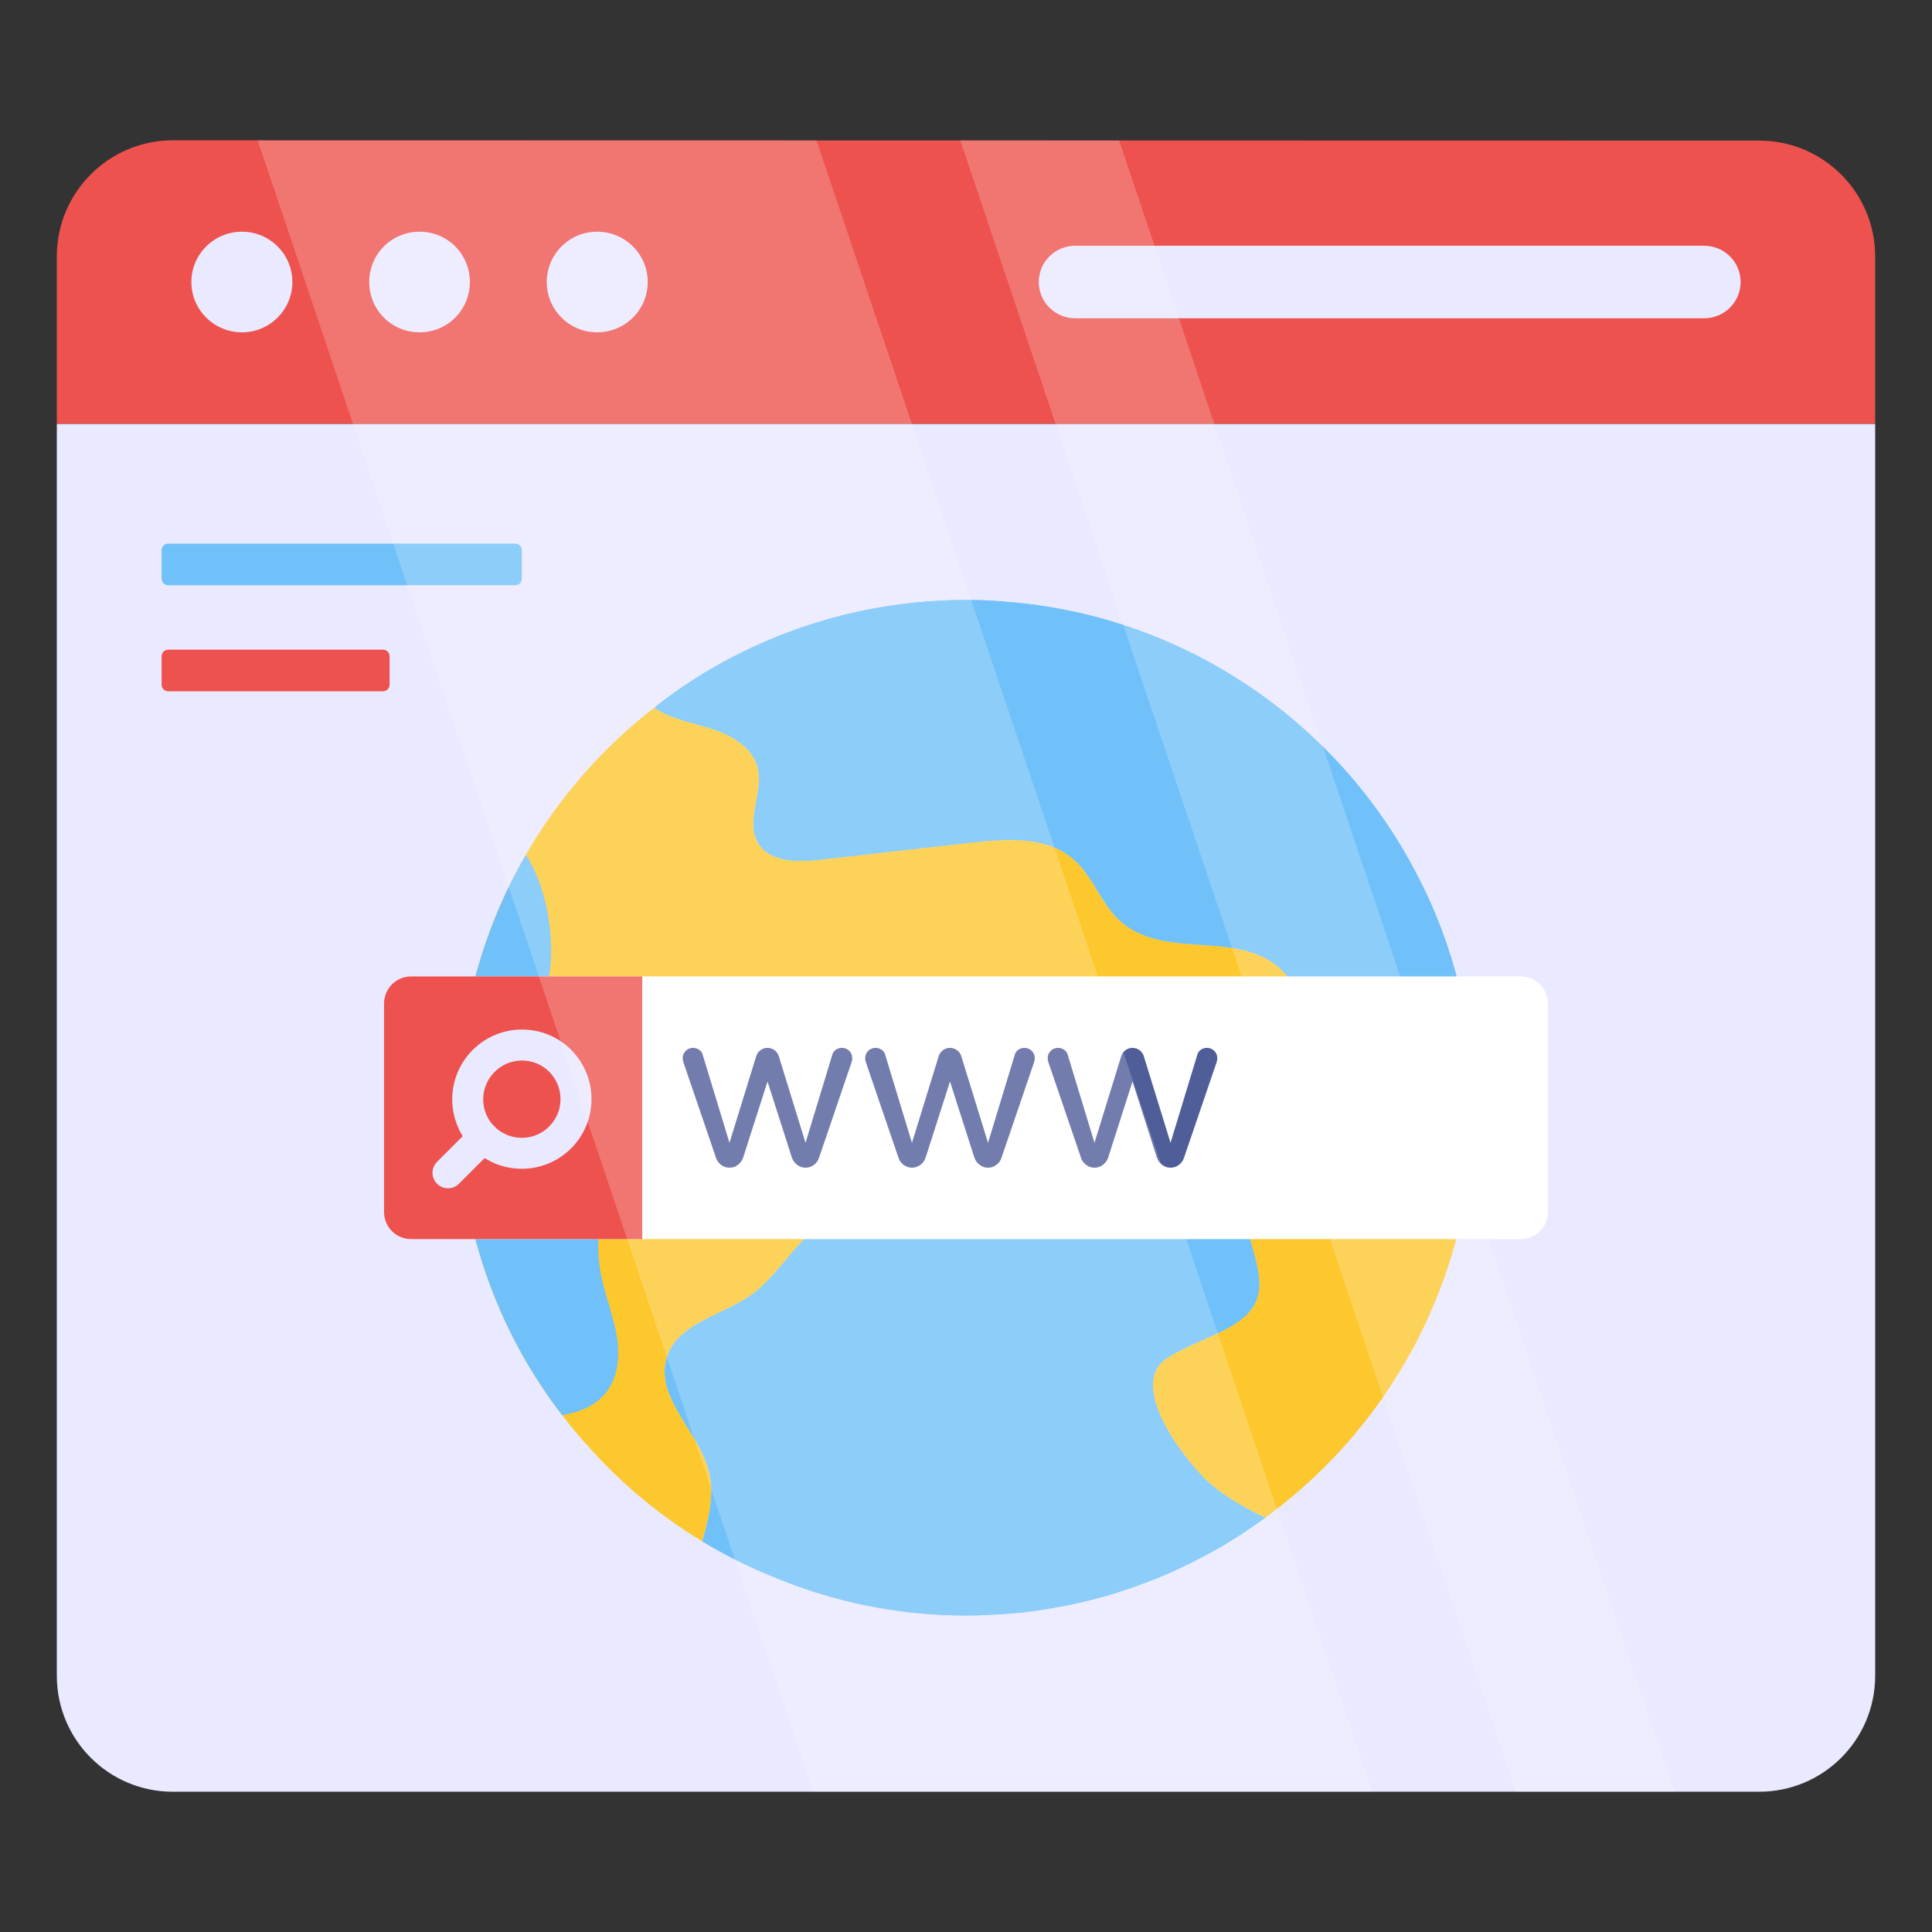 <svg id="Layer_1" enable-background="new 0 0 68 68" height="512" viewBox="0 0 68 68" width="512" xmlns="http://www.w3.org/2000/svg"><rect x="0" y="0" width="68" height="68" fill="#333333" stroke="none"/><g><path d="m66 14.918v44.062c0 2.257-1.826 4.083-4.083 4.083h-55.834c-2.257 0-4.083-1.826-4.083-4.083v-44.062z" fill="#e9e9ff"/><path d="m66 14.914v-5.882c0-2.257-1.826-4.083-4.083-4.083l-55.834-.011c-2.257 0-4.083 1.837-4.083 4.082v5.894z" fill="#ed524e"/><g fill="#e9e9ff"><g><path d="m16.538 9.926c0 .984-.787 1.771-1.771 1.771-.984 0-1.771-.787-1.771-1.771 0-.984.787-1.771 1.771-1.771.984 0 1.771.787 1.771 1.771z"/><path d="m10.29 9.926c0 .984-.799 1.771-1.771 1.771-.984 0-1.783-.787-1.783-1.771 0-.984.8-1.771 1.783-1.771.972 0 1.771.787 1.771 1.771z"/><path d="m22.798 9.926c0 .984-.799 1.771-1.783 1.771-.972 0-1.771-.787-1.771-1.771 0-.984.799-1.771 1.771-1.771.984 0 1.783.787 1.783 1.771z"/></g><path d="m37.838 8.65c-.7 0-1.276.567-1.276 1.276 0 .709.576 1.276 1.276 1.276h22.141c.709 0 1.285-.567 1.285-1.276 0-.709-.576-1.276-1.285-1.276z"/></g><g><g><g><path d="m37.045 56.595h.016c-.149.031-.298.055-.439.078.141-.024.282-.055.423-.078z" fill="#5382ff"/><g fill="#fdc72e"><path d="m43.292 37.352c-1.089.141-2.273.039-3.206.619-.572.361-.972.925-1.466 1.38-.768.698-1.764 1.09-2.743 1.442-1.254.447-2.54.831-3.841 1.152-1.16.29-2.383.556-3.331 1.301-.847.682-1.395 1.716-2.281 2.343-1.035.729-2.563.98-2.947 2.171-.094.282-.102.564-.055.839.188 1.074 1.27 2.085 1.544 3.237.18.799-.024 1.622-.251 2.414-1.45-.878-2.759-1.96-3.896-3.214-.361-.392-.713-.807-1.035-1.23-2.304-2.986-3.653-6.749-3.653-10.817 0-3.245.862-6.286 2.375-8.904 1.16-2.007 2.696-3.763 4.523-5.181.596.416 1.34.525 2.03.752.698.22 1.419.651 1.607 1.348.219.878-.439 1.873.008 2.649.4.698 1.387.698 2.187.604 1.771-.204 3.551-.4 5.338-.604 1.246-.141 2.657-.235 3.598.604.69.604.964 1.583 1.662 2.187.627.556 1.513.713 2.344.776.839.07 1.709.07 2.477.384.784.313 1.474 1.05 1.403 1.897-.078 1.082-1.309 1.709-2.391 1.85z"/><path d="m51.844 39.719c-.094 2.485-.706 4.836-1.717 6.96-1.278 2.688-3.214 5.001-5.597 6.741-.345-.157-.674-.329-.98-.517-.494-.29-.917-.612-1.231-.941-1.035-1.074-2.516-3.308-1.27-4.146 1.38-.894 3.363-1.082 3.268-2.735-.047-.776-.439-1.529-.447-2.32-.008-.784.674-1.686 1.419-1.434.329.109.549.408.854.572.627.337 1.426.016 1.967-.455.549-.462.964-1.066 1.575-1.442.643-.4 1.419-.455 2.156-.282z"/></g></g><path d="m51.867 38.99c0 .243-.008.486-.016.729-.737-.173-1.521-.118-2.163.282-.611.376-1.027.98-1.575 1.442-.541.47-1.34.792-1.967.455-.306-.165-.525-.463-.854-.572-.745-.251-1.427.651-1.419 1.434.008.791.4 1.544.447 2.32.094 1.654-1.889 1.842-3.268 2.735-1.246.839.235 3.073 1.27 4.146.314.329.737.651 1.231.941.306.188.635.361.98.517-.188.134-.376.267-.564.392-.188.134-.384.259-.58.377-.196.133-.392.243-.588.352-.204.117-.408.227-.611.329-.204.11-.415.212-.619.306-.447.212-.901.408-1.364.572-.157.063-.321.117-.486.173-.58.204-1.176.368-1.771.501-.282.063-.565.118-.847.165-.024.008-.039.016-.055.008-.29.055-.572.102-.862.133-.415.055-.831.086-1.254.102-.306.024-.611.031-.925.031-2.422 0-4.711-.486-6.819-1.372-.854-.345-1.677-.76-2.469-1.238.227-.791.431-1.615.251-2.414-.274-1.152-1.356-2.164-1.544-3.237-.047-.274-.039-.556.055-.839.384-1.191 1.912-1.442 2.947-2.171.886-.627 1.434-1.662 2.281-2.343.948-.745 2.171-1.011 3.331-1.301 1.301-.321 2.586-.706 3.841-1.152.98-.352 1.975-.744 2.743-1.442.494-.455.894-1.019 1.466-1.38.933-.58 2.116-.478 3.206-.619 1.082-.141 2.312-.768 2.391-1.85.071-.847-.619-1.583-1.403-1.897-.768-.313-1.638-.313-2.477-.384-.831-.063-1.717-.22-2.344-.776-.698-.604-.972-1.583-1.662-2.187-.941-.839-2.351-.745-3.598-.604-1.787.204-3.566.4-5.338.604-.8.094-1.787.094-2.187-.604-.447-.776.212-1.771-.008-2.649-.188-.698-.909-1.129-1.607-1.348-.69-.227-1.434-.337-2.03-.752.478-.384.98-.737 1.489-1.058 2.751-1.725 6.012-2.728 9.484-2.728.454 0 .941.016 1.411.063 6.286.486 11.687 4.248 14.446 9.586 1.293 2.461 2.006 5.259 2.006 8.222z" fill="#70c1f9"/><path d="m51.867 38.99c0 .243-.008.486-.016.729h-.008c.016-.243.023-.486.023-.729z" fill="#ffe386"/><path d="m25.037 37.838c-.462.517-1.097.839-1.662 1.254-1.764 1.325-2.657 3.715-2.203 5.871.086.392.212.776.321 1.168.078.274.157.549.204.831.125.682.086 1.426-.321 1.991-.376.517-.956.752-1.591.854-2.304-2.986-3.653-6.749-3.653-10.817 0-3.245.862-6.286 2.375-8.904.345.533.588 1.191.729 1.857.196.901.212 1.819.071 2.493-.157.745-.447 1.622.039 2.218.353.447 1.035.517 1.575.337.556-.172 1.003-.548 1.474-.893.447-.321.933-.635 1.481-.721.556-.094 1.176.086 1.482.548.384.588.133 1.395-.321 1.912z" fill="#70c1f9"/></g><path d="m51.867 38.99c0 .243-.008.486-.016.729-.737-.173-1.521-.118-2.163.282-.611.376-1.027.98-1.575 1.442-.541.47-1.34.792-1.967.455-.306-.165-.525-.463-.854-.572-.745-.251-1.427.651-1.419 1.434.008.791.4 1.544.447 2.32.094 1.654-1.889 1.842-3.268 2.735-1.246.839.235 3.073 1.27 4.146.314.329.737.651 1.231.941.306.188.635.361.98.517-.188.134-.376.267-.564.392-.188.134-.384.259-.58.377-.196.133-.392.243-.588.352-.204.117-.408.227-.611.329-.204.11-.415.212-.619.306-.447.212-.901.408-1.364.572-.157.063-.321.117-.486.173-.58.204-1.176.368-1.771.501-.282.063-.565.118-.847.165-.024.008-.039.016-.055.008-.29.055-.572.102-.862.133-.415.055-.831.086-1.254.102-.306.024-.611.031-.925.031-2.422 0-4.711-.486-6.819-1.372-.854-.345-1.677-.76-2.469-1.238.227-.791.431-1.615.251-2.414-.274-1.152-1.356-2.164-1.544-3.237-.047-.274-.039-.556.055-.839.384-1.191 1.912-1.442 2.947-2.171.886-.627 1.434-1.662 2.281-2.343.948-.745 2.171-1.011 3.331-1.301 1.301-.321 2.586-.706 3.841-1.152.98-.352 1.975-.744 2.743-1.442.494-.455.894-1.019 1.466-1.38.933-.58 2.116-.478 3.206-.619 1.082-.141 2.312-.768 2.391-1.85.071-.847-.619-1.583-1.403-1.897-.768-.313-1.638-.313-2.477-.384-.831-.063-1.717-.22-2.344-.776-.698-.604-.972-1.583-1.662-2.187-.941-.839-2.351-.745-3.598-.604-1.787.204-3.566.4-5.338.604-.8.094-1.787.094-2.187-.604-.447-.776.212-1.771-.008-2.649-.188-.698-.909-1.129-1.607-1.348-.69-.227-1.434-.337-2.03-.752.478-.384.98-.737 1.489-1.058 2.751-1.725 6.012-2.728 9.484-2.728.454 0 .941.016 1.411.063 6.286.486 11.687 4.248 14.446 9.586 1.293 2.461 2.006 5.259 2.006 8.222z" fill="#70c1f9"/></g><g><g><g><path d="m54.484 35.328v7.324c0 .537-.424.961-.961.961h-39.048c-.536 0-.96-.424-.96-.961v-7.324c0-.537.424-.961.96-.961h39.048c.536 0 .961.424.961.961z" fill="#fff"/><path d="m22.605 34.367h-8.129c-.536 0-.96.424-.96.961v7.324c0 .537.424.961.96.961h8.129z" fill="#ed524e"/><g><g><path d="m16.63 40.42c-.953-.953-.95-2.507.007-3.464.957-.957 2.511-.96 3.464-.007.957.957.957 2.514-0 3.47-.957.957-2.514.957-3.47-0zm2.699-2.699c-.528-.528-1.39-.525-1.921.007-.532.532-.535 1.393-.007 1.921.532.532 1.396.532 1.928 0 .532-.532.532-1.396 0-1.928z" fill="#e9e9ff"/></g><g><path d="m15.383 41.664c-.213-.213-.213-.558 0-.771l1.245-1.245c.213-.213.558-.213.771 0 .213.213.213.558 0 .771l-1.245 1.245c-.213.213-.558.213-.771 0z" fill="#e9e9ff"/></g></g></g></g></g><g fill="#4f5d99"><path d="m25.382 41.002c-.086-.065-.146-.146-.178-.243l-1.152-3.374c-.016-.049-.024-.094-.024-.138 0-.103.035-.189.106-.259.07-.07.157-.106.259-.106.076 0 .145.02.207.061.062.041.104.093.126.158l.949 3.123.941-3.05c.027-.086.077-.157.15-.211.073-.054.155-.081.247-.081.092 0 .174.027.248.081.073.054.123.124.15.211l.941 3.05.949-3.123c.021-.065.063-.117.125-.158.062-.041.131-.061.207-.061.103 0 .189.035.26.106.07.07.105.157.105.259 0 .044-.008.089-.024.138l-1.151 3.374c-.033.097-.092.178-.179.243-.086.065-.184.097-.292.097s-.206-.032-.292-.097-.149-.149-.186-.251l-.86-2.685-.86 2.685c-.038.103-.1.186-.186.251-.086.065-.184.097-.292.097-.108 0-.206-.032-.292-.097z"/><path d="m31.805 41.002c-.086-.065-.146-.146-.178-.243l-1.152-3.374c-.016-.049-.024-.094-.024-.138 0-.103.035-.189.106-.259.07-.07.157-.106.259-.106.076 0 .145.02.207.061.062.041.104.093.126.158l.949 3.123.941-3.05c.027-.086.077-.157.15-.211.073-.054.155-.081.247-.081.092 0 .174.027.248.081.073.054.123.124.15.211l.941 3.05.949-3.123c.021-.065.063-.117.125-.158.062-.041.131-.061.207-.061.103 0 .189.035.26.106.07.07.105.157.105.259 0 .044-.008.089-.024.138l-1.151 3.374c-.033.097-.092.178-.179.243s-.184.097-.292.097-.206-.032-.292-.097c-.086-.065-.149-.149-.186-.251l-.86-2.685-.86 2.685c-.038.103-.1.186-.186.251s-.184.097-.292.097c-.108 0-.206-.032-.292-.097z"/><path d="m38.229 41.002c-.086-.065-.146-.146-.178-.243l-1.152-3.374c-.016-.049-.024-.094-.024-.138 0-.103.035-.189.106-.259.07-.07.157-.106.259-.106.076 0 .145.02.207.061.062.041.104.093.126.158l.949 3.123.941-3.05c.027-.086.077-.157.15-.211.073-.054.155-.081.247-.081.092 0 .174.027.248.081.073.054.123.124.15.211l.941 3.05.949-3.123c.021-.065.063-.117.125-.158.062-.041.131-.061.207-.061.103 0 .189.035.26.106.07.07.105.157.105.259 0 .044-.008.089-.024.138l-1.151 3.374c-.033.097-.092.178-.179.243s-.184.097-.292.097-.206-.032-.292-.097-.149-.149-.186-.251l-.86-2.685-.86 2.685c-.038.103-.1.186-.186.251s-.184.097-.292.097-.206-.032-.292-.097z"/></g><g><path d="m18.367 19.363v1.006c0 .125-.104.229-.229.229h-12.221c-.125 0-.229-.104-.229-.229v-1.006c0-.125.104-.229.229-.229h12.221c.125 0 .229.104.229.229z" fill="#70c1f9"/><path d="m13.712 23.096v1.006c0 .125-.104.229-.229.229h-7.566c-.125 0-.229-.104-.229-.229v-1.006c0-.125.104-.229.229-.229h7.566c.125 0 .229.104.229.229z" fill="#ed524e"/></g><g fill="#fff" opacity=".2"><path d="m9.07 4.943 19.544 58.119h19.681l-19.556-58.119z"/><path d="m39.389 4.943h-5.592l19.554 58.119h5.579z"/></g></g></svg>